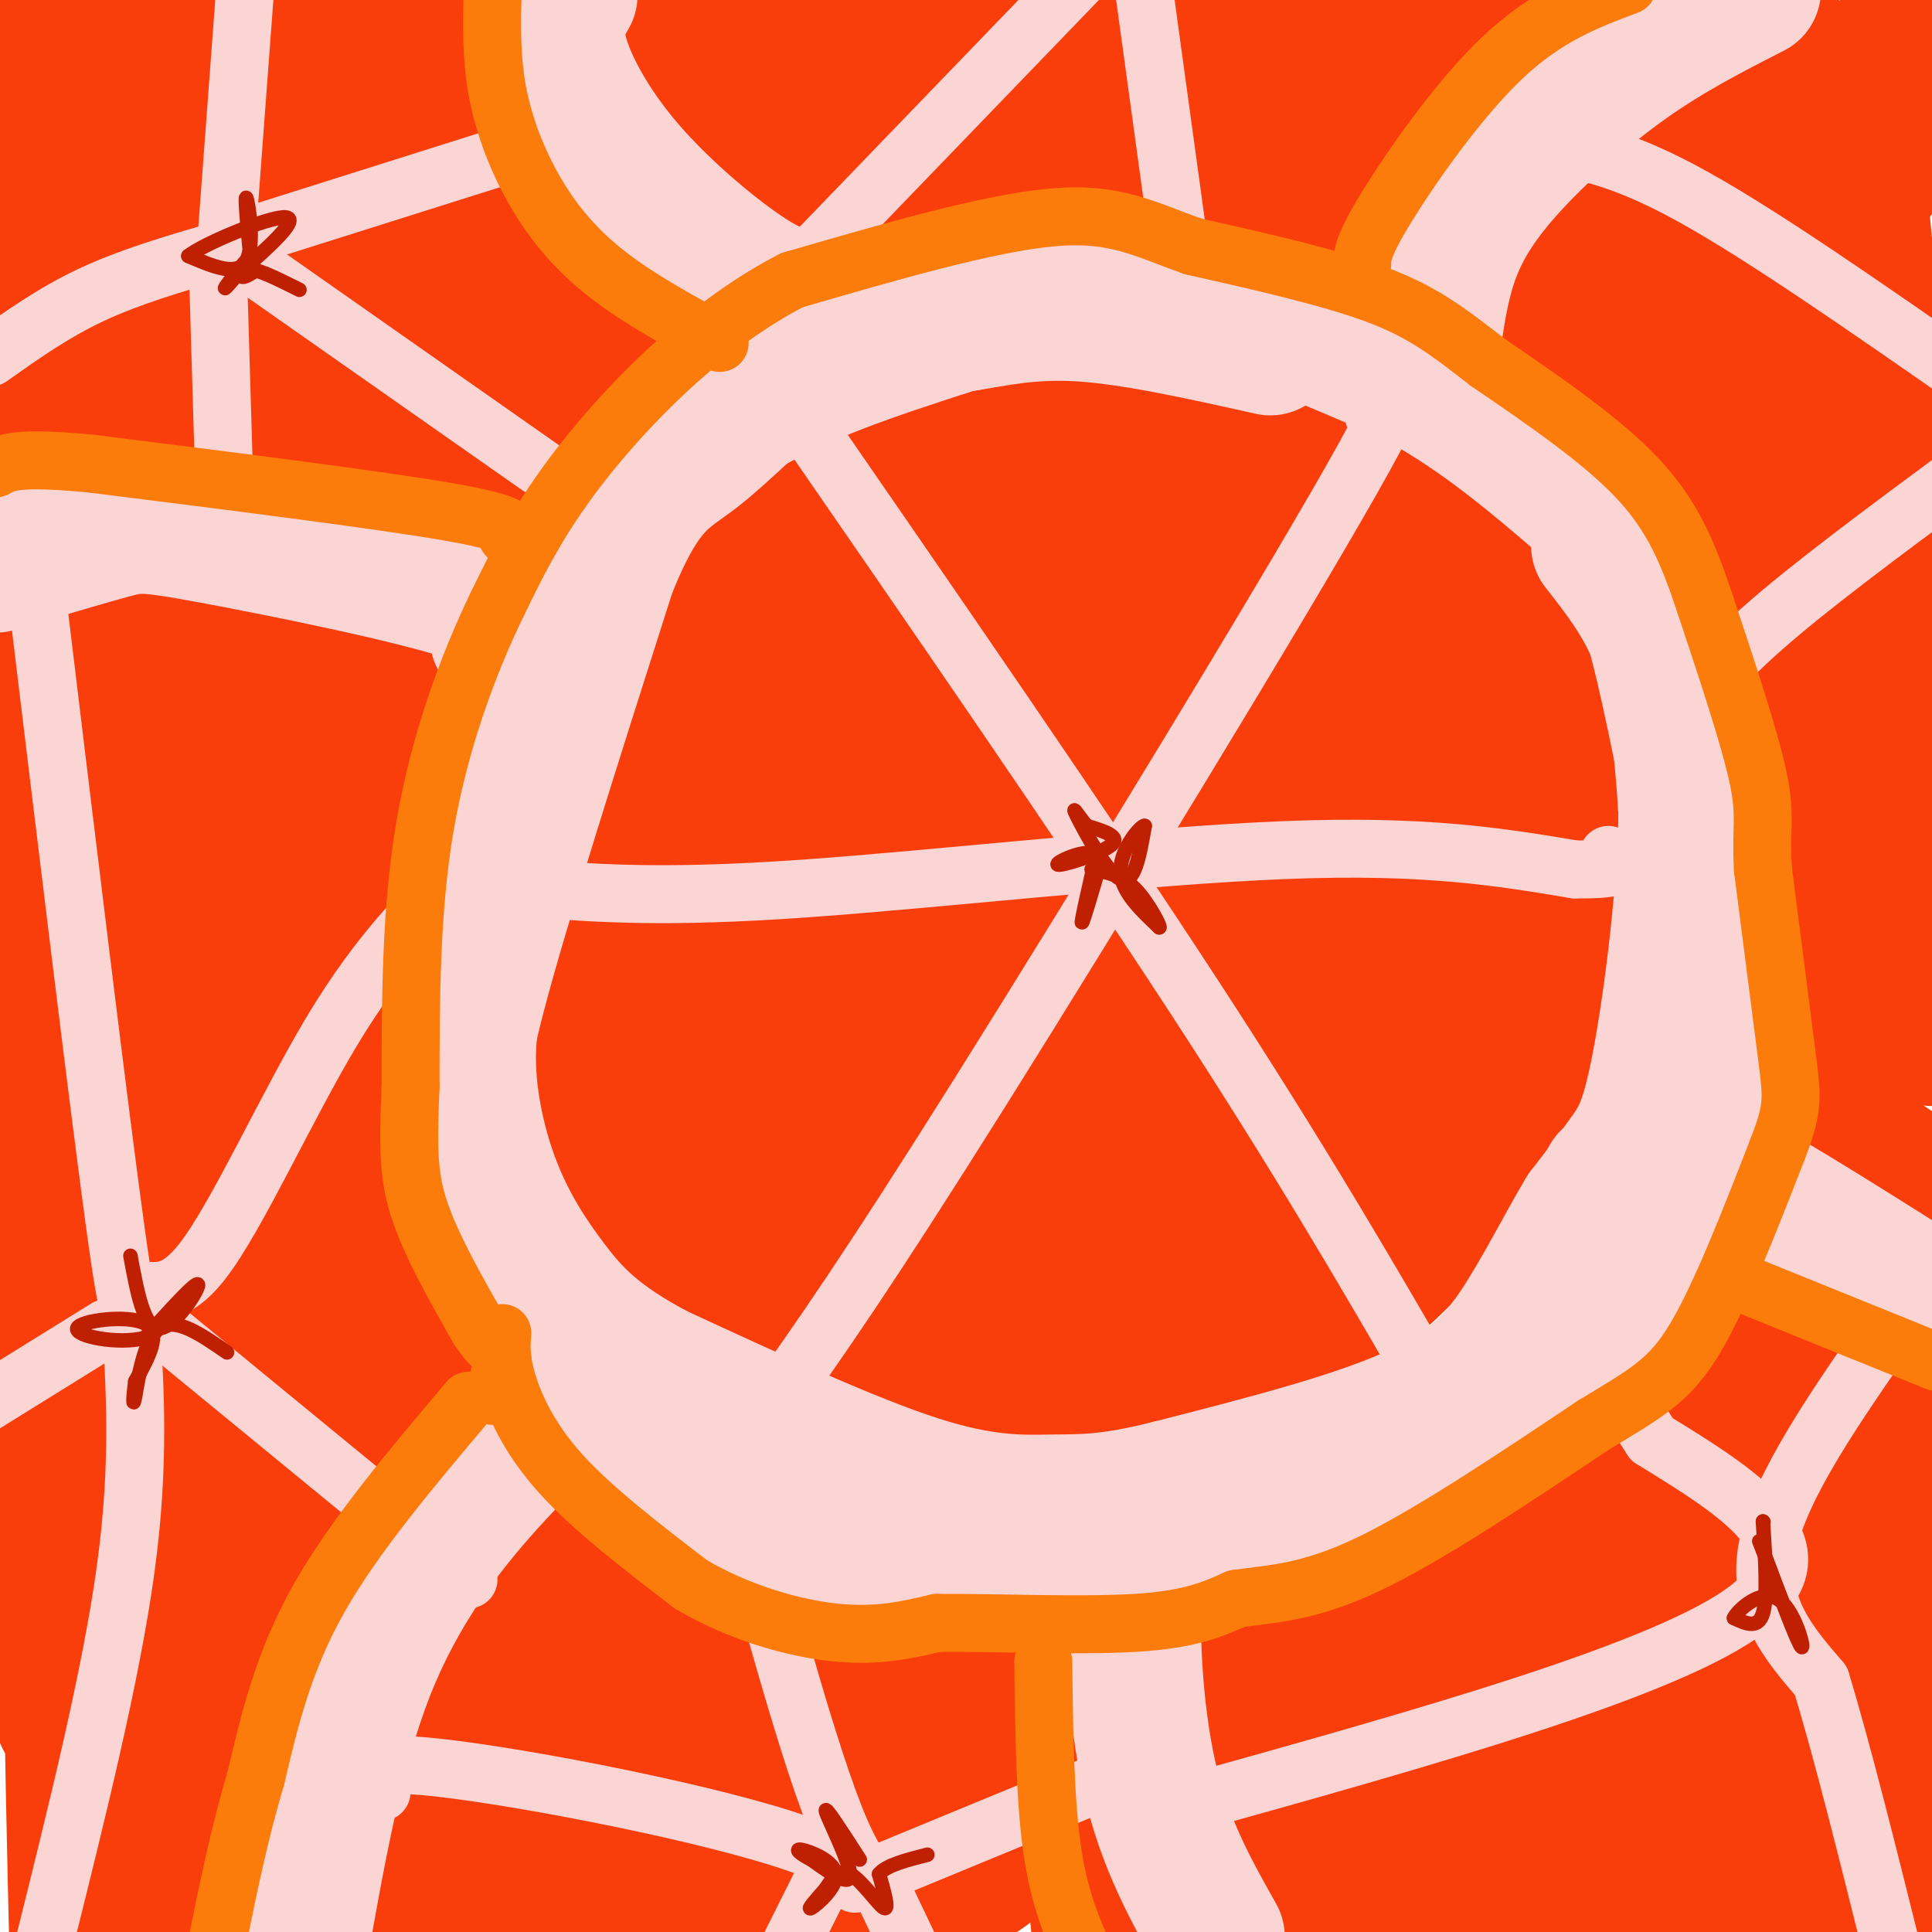 <svg viewBox='0 0 400 400' version='1.1' xmlns='http://www.w3.org/2000/svg' xmlns:xlink='http://www.w3.org/1999/xlink'><g fill='none' stroke='#F93D0B' stroke-width='20' stroke-linecap='round' stroke-linejoin='round'><path d='M232,72c0.000,0.000 -9.000,3.000 -9,3'/></g>
<g fill='none' stroke='#F93D0B' stroke-width='28' stroke-linecap='round' stroke-linejoin='round'><path d='M225,82c-5.644,0.678 -11.288,1.356 -18,4c-6.712,2.644 -14.494,7.255 -27,18c-12.506,10.745 -29.738,27.625 -39,38c-9.262,10.375 -10.554,14.247 -14,22c-3.446,7.753 -9.047,19.387 -12,27c-2.953,7.613 -3.256,11.203 -1,21c2.256,9.797 7.073,25.799 11,35c3.927,9.201 6.963,11.600 10,14'/><path d='M135,261c3.850,5.401 8.474,11.904 20,18c11.526,6.096 29.954,11.786 44,14c14.046,2.214 23.709,0.951 32,0c8.291,-0.951 15.210,-1.591 24,-6c8.790,-4.409 19.452,-12.588 27,-19c7.548,-6.412 11.982,-11.059 19,-20c7.018,-8.941 16.620,-22.176 22,-33c5.380,-10.824 6.537,-19.235 7,-27c0.463,-7.765 0.231,-14.882 0,-22'/><path d='M330,166c-2.105,-10.047 -7.367,-24.165 -14,-35c-6.633,-10.835 -14.638,-18.388 -22,-24c-7.362,-5.612 -14.080,-9.282 -24,-13c-9.920,-3.718 -23.042,-7.483 -31,-9c-7.958,-1.517 -10.751,-0.787 -16,0c-5.249,0.787 -12.952,1.630 -22,5c-9.048,3.370 -19.440,9.266 -26,14c-6.560,4.734 -9.287,8.306 -14,14c-4.713,5.694 -11.411,13.510 -18,32c-6.589,18.490 -13.068,47.655 -16,61c-2.932,13.345 -2.316,10.869 0,18c2.316,7.131 6.332,23.870 9,32c2.668,8.130 3.988,7.650 10,12c6.012,4.350 16.718,13.528 26,18c9.282,4.472 17.141,4.236 25,4'/><path d='M197,295c6.965,0.815 11.879,0.851 19,0c7.121,-0.851 16.449,-2.590 26,-6c9.551,-3.410 19.324,-8.489 28,-17c8.676,-8.511 16.254,-20.452 22,-31c5.746,-10.548 9.660,-19.703 12,-26c2.340,-6.297 3.106,-9.736 4,-19c0.894,-9.264 1.917,-24.354 0,-39c-1.917,-14.646 -6.772,-28.849 -11,-38c-4.228,-9.151 -7.828,-13.251 -12,-17c-4.172,-3.749 -8.914,-7.147 -12,-10c-3.086,-2.853 -4.514,-5.159 -16,-5c-11.486,0.159 -33.028,2.784 -44,5c-10.972,2.216 -11.372,4.023 -17,10c-5.628,5.977 -16.484,16.122 -23,22c-6.516,5.878 -8.691,7.487 -12,18c-3.309,10.513 -7.752,29.931 -9,42c-1.248,12.069 0.699,16.789 2,22c1.301,5.211 1.956,10.911 7,20c5.044,9.089 14.479,21.565 21,28c6.521,6.435 10.129,6.828 15,7c4.871,0.172 11.004,0.123 16,1c4.996,0.877 8.856,2.679 17,-4c8.144,-6.679 20.572,-21.840 33,-37'/><path d='M263,221c6.968,-7.317 7.889,-7.108 8,-20c0.111,-12.892 -0.589,-38.884 -5,-52c-4.411,-13.116 -12.532,-13.355 -18,-15c-5.468,-1.645 -8.283,-4.695 -16,-3c-7.717,1.695 -20.336,8.136 -26,11c-5.664,2.864 -4.373,2.150 -7,8c-2.627,5.850 -9.172,18.266 -12,30c-2.828,11.734 -1.937,22.788 1,32c2.937,9.212 7.922,16.581 11,20c3.078,3.419 4.250,2.887 7,4c2.750,1.113 7.077,3.870 12,4c4.923,0.130 10.440,-2.367 14,-3c3.560,-0.633 5.163,0.599 13,-9c7.837,-9.599 21.909,-30.029 23,-45c1.091,-14.971 -10.800,-24.483 -18,-27c-7.200,-2.517 -9.708,1.963 -13,5c-3.292,3.037 -7.369,4.633 -12,10c-4.631,5.367 -9.815,14.506 -12,20c-2.185,5.494 -1.371,7.342 0,10c1.371,2.658 3.298,6.127 7,7c3.702,0.873 9.178,-0.848 13,-2c3.822,-1.152 5.991,-1.733 9,-9c3.009,-7.267 6.860,-21.219 7,-26c0.140,-4.781 -3.430,-0.390 -7,4'/><path d='M242,175c-4.904,6.045 -13.665,19.156 -18,29c-4.335,9.844 -4.244,16.419 0,11c4.244,-5.419 12.641,-22.834 16,-26c3.359,-3.166 1.679,7.917 0,19'/><path d='M129,307c-8.339,7.869 -16.679,15.738 -22,24c-5.321,8.262 -7.625,16.917 -9,26c-1.375,9.083 -1.821,18.595 0,26c1.821,7.405 5.911,12.702 10,18'/><path d='M126,320c6.133,4.800 12.267,9.600 28,11c15.733,1.400 41.067,-0.600 55,11c13.933,11.600 16.467,36.800 19,62'/><path d='M252,349c8.376,-1.735 16.753,-3.470 28,-9c11.247,-5.530 25.365,-14.853 35,-21c9.635,-6.147 14.786,-9.116 22,-19c7.214,-9.884 16.490,-26.681 25,-31c8.510,-4.319 16.255,3.841 24,12'/><path d='M386,281c6.500,3.167 10.750,5.083 15,7'/><path d='M254,344c2.951,0.432 5.901,0.864 8,5c2.099,4.136 3.346,11.974 6,18c2.654,6.026 6.715,10.238 17,14c10.285,3.762 26.796,7.075 38,7c11.204,-0.075 17.102,-3.537 23,-7'/><path d='M209,108c-25.167,35.107 -50.333,70.214 -60,90c-9.667,19.786 -3.833,24.251 -1,30c2.833,5.749 2.666,12.781 6,22c3.334,9.219 10.170,20.624 17,28c6.830,7.376 13.654,10.721 23,13c9.346,2.279 21.213,3.491 28,4c6.787,0.509 8.495,0.315 15,-2c6.505,-2.315 17.806,-6.751 28,-16c10.194,-9.249 19.280,-23.312 25,-36c5.720,-12.688 8.076,-24.001 9,-33c0.924,-8.999 0.418,-15.683 -1,-24c-1.418,-8.317 -3.747,-18.266 -9,-32c-5.253,-13.734 -13.430,-31.252 -23,-41c-9.570,-9.748 -20.534,-11.726 -31,-13c-10.466,-1.274 -20.433,-1.843 -32,5c-11.567,6.843 -24.733,21.098 -32,32c-7.267,10.902 -8.633,18.451 -10,26'/><path d='M161,161c-3.395,7.205 -6.884,12.217 -7,27c-0.116,14.783 3.140,39.336 6,51c2.860,11.664 5.324,10.438 8,12c2.676,1.562 5.564,5.910 12,8c6.436,2.090 16.419,1.922 22,2c5.581,0.078 6.761,0.404 16,-6c9.239,-6.404 26.536,-19.537 38,-33c11.464,-13.463 17.095,-27.256 21,-42c3.905,-14.744 6.084,-30.438 5,-41c-1.084,-10.562 -5.430,-15.990 -9,-20c-3.570,-4.010 -6.365,-6.600 -12,-9c-5.635,-2.400 -14.112,-4.611 -23,-4c-8.888,0.611 -18.188,4.043 -25,7c-6.812,2.957 -11.138,5.440 -17,13c-5.862,7.560 -13.262,20.197 -18,28c-4.738,7.803 -6.814,10.772 -8,23c-1.186,12.228 -1.480,33.715 -1,45c0.480,11.285 1.736,12.368 6,17c4.264,4.632 11.536,12.813 17,17c5.464,4.187 9.119,4.379 14,4c4.881,-0.379 10.989,-1.328 16,-3c5.011,-1.672 8.926,-4.065 15,-10c6.074,-5.935 14.307,-15.410 19,-23c4.693,-7.590 5.847,-13.295 7,-19'/><path d='M263,205c1.826,-10.350 2.893,-26.726 1,-37c-1.893,-10.274 -6.744,-14.447 -12,-17c-5.256,-2.553 -10.917,-3.485 -18,-2c-7.083,1.485 -15.586,5.387 -23,17c-7.414,11.613 -13.737,30.935 -16,42c-2.263,11.065 -0.467,13.872 1,18c1.467,4.128 2.603,9.576 5,13c2.397,3.424 6.055,4.823 9,6c2.945,1.177 5.176,2.133 10,0c4.824,-2.133 12.242,-7.353 17,-13c4.758,-5.647 6.856,-11.720 9,-17c2.144,-5.280 4.333,-9.767 6,-17c1.667,-7.233 2.813,-17.213 0,-24c-2.813,-6.787 -9.583,-10.383 -15,-11c-5.417,-0.617 -9.480,1.743 -14,5c-4.520,3.257 -9.496,7.410 -14,12c-4.504,4.590 -8.535,9.615 -12,18c-3.465,8.385 -6.365,20.128 -7,29c-0.635,8.872 0.996,14.871 6,20c5.004,5.129 13.382,9.388 24,6c10.618,-3.388 23.475,-14.424 31,-21c7.525,-6.576 9.718,-8.694 15,-19c5.282,-10.306 13.652,-28.802 16,-42c2.348,-13.198 -1.326,-21.099 -5,-29'/><path d='M277,142c-4.730,-8.202 -14.054,-14.208 -27,-18c-12.946,-3.792 -29.515,-5.370 -40,-5c-10.485,0.370 -14.887,2.690 -20,5c-5.113,2.310 -10.935,4.611 -17,11c-6.065,6.389 -12.371,16.866 -16,25c-3.629,8.134 -4.582,13.924 -5,20c-0.418,6.076 -0.303,12.439 1,21c1.303,8.561 3.793,19.320 9,32c5.207,12.680 13.133,27.281 24,37c10.867,9.719 24.677,14.555 33,16c8.323,1.445 11.160,-0.500 17,-3c5.840,-2.500 14.681,-5.555 24,-16c9.319,-10.445 19.114,-28.280 24,-43c4.886,-14.720 4.862,-26.327 5,-34c0.138,-7.673 0.438,-11.414 -2,-21c-2.438,-9.586 -7.616,-25.018 -15,-38c-7.384,-12.982 -16.975,-23.512 -23,-30c-6.025,-6.488 -8.483,-8.932 -13,-11c-4.517,-2.068 -11.094,-3.758 -16,-5c-4.906,-1.242 -8.140,-2.034 -16,1c-7.860,3.034 -20.347,9.894 -29,16c-8.653,6.106 -13.472,11.459 -18,18c-4.528,6.541 -8.764,14.271 -13,22'/><path d='M144,142c-3.456,5.533 -5.598,8.366 -7,14c-1.402,5.634 -2.066,14.069 -2,24c0.066,9.931 0.863,21.359 4,32c3.137,10.641 8.615,20.495 15,26c6.385,5.505 13.679,6.662 21,6c7.321,-0.662 14.670,-3.141 23,-11c8.330,-7.859 17.640,-21.097 25,-35c7.360,-13.903 12.769,-28.472 15,-42c2.231,-13.528 1.283,-26.014 0,-34c-1.283,-7.986 -2.900,-11.473 -5,-15c-2.100,-3.527 -4.682,-7.095 -9,-11c-4.318,-3.905 -10.372,-8.146 -18,-11c-7.628,-2.854 -16.828,-4.320 -28,-2c-11.172,2.320 -24.314,8.426 -34,18c-9.686,9.574 -15.915,22.616 -19,37c-3.085,14.384 -3.024,30.110 -2,42c1.024,11.890 3.012,19.945 5,28'/><path d='M128,208c1.667,7.500 3.333,12.250 5,17'/><path d='M9,128c4.931,2.746 9.862,5.492 21,7c11.138,1.508 28.482,1.777 38,3c9.518,1.223 11.211,3.400 14,8c2.789,4.600 6.674,11.623 5,20c-1.674,8.377 -8.907,18.108 -11,30c-2.093,11.892 0.953,25.946 4,40'/><path d='M80,236c4.166,14.957 12.581,32.349 19,36c6.419,3.651 10.844,-6.440 0,7c-10.844,13.440 -36.955,50.411 -50,73c-13.045,22.589 -13.022,30.794 -13,39'/><path d='M36,391c-4.153,16.647 -8.036,38.764 0,3c8.036,-35.764 27.990,-129.408 35,-167c7.010,-37.592 1.074,-19.131 -2,-13c-3.074,6.131 -3.288,-0.068 -5,-4c-1.712,-3.932 -4.922,-5.597 -7,29c-2.078,34.597 -3.022,105.456 -5,100c-1.978,-5.456 -4.989,-87.228 -8,-169'/><path d='M44,170c-2.182,-30.400 -3.636,-21.901 -6,-18c-2.364,3.901 -5.636,3.204 -10,22c-4.364,18.796 -9.818,57.085 -12,99c-2.182,41.915 -1.091,87.458 0,133'/><path d='M125,342c-1.128,29.254 -2.255,58.507 0,56c2.255,-2.507 7.893,-36.775 10,-53c2.107,-16.225 0.683,-14.407 -2,-7c-2.683,7.407 -6.624,20.402 -8,32c-1.376,11.598 -0.188,21.799 1,32'/><path d='M123,338c0.000,0.000 0.100,0.100 0.1,0.1'/><path d='M123,318c-1.182,-1.311 -2.364,-2.622 -5,-1c-2.636,1.622 -6.727,6.177 -12,14c-5.273,7.823 -11.727,18.914 -16,28c-4.273,9.086 -6.364,16.167 -7,23c-0.636,6.833 0.182,13.416 1,20'/><path d='M294,338c-8.177,10.431 -16.354,20.862 -8,17c8.354,-3.862 33.239,-22.019 53,-39c19.761,-16.981 34.399,-32.788 37,-38c2.601,-5.212 -6.834,0.171 -15,6c-8.166,5.829 -15.061,12.104 -26,23c-10.939,10.896 -25.921,26.413 -37,40c-11.079,13.587 -18.253,25.245 -21,31c-2.747,5.755 -1.065,5.605 22,-16c23.065,-21.605 67.512,-64.667 74,-69c6.488,-4.333 -24.984,30.064 -43,54c-18.016,23.936 -22.576,37.410 -18,37c4.576,-0.410 18.288,-14.705 32,-29'/><path d='M344,355c18.070,-21.380 47.246,-60.329 44,-55c-3.246,5.329 -38.912,54.935 -54,77c-15.088,22.065 -9.596,16.590 5,0c14.596,-16.590 38.298,-44.295 62,-72'/><path d='M370,9c-8.274,2.946 -16.548,5.893 -25,15c-8.452,9.107 -17.083,24.375 -22,33c-4.917,8.625 -6.119,10.607 -4,14c2.119,3.393 7.560,8.196 13,13'/><path d='M332,84c5.915,5.418 14.204,12.463 22,23c7.796,10.537 15.099,24.568 19,36c3.901,11.432 4.400,20.266 3,33c-1.400,12.734 -4.700,29.367 -8,46'/><path d='M368,222c-2.133,7.644 -3.467,3.756 2,6c5.467,2.244 17.733,10.622 30,19'/><path d='M302,13c-5.450,3.670 -10.900,7.340 -14,14c-3.100,6.660 -3.852,16.311 -5,19c-1.148,2.689 -2.694,-1.584 -8,-5c-5.306,-3.416 -14.373,-5.976 -30,-6c-15.627,-0.024 -37.813,2.488 -60,5'/><path d='M185,40c-11.644,1.711 -10.756,3.489 -17,-3c-6.244,-6.489 -19.622,-21.244 -33,-36'/><path d='M97,3c1.911,11.489 3.822,22.978 9,31c5.178,8.022 13.622,12.578 13,23c-0.622,10.422 -10.311,26.711 -20,43'/><path d='M99,100c-12.222,4.511 -32.778,-5.711 -51,-8c-18.222,-2.289 -34.111,3.356 -50,9'/><path d='M57,137c7.829,58.492 15.659,116.984 19,140c3.341,23.016 2.195,10.555 2,5c-0.195,-5.555 0.562,-4.204 2,-3c1.438,1.204 3.557,2.262 -1,-28c-4.557,-30.262 -15.788,-91.843 -19,-113c-3.212,-21.157 1.597,-1.888 -1,21c-2.597,22.888 -12.599,49.397 -18,77c-5.401,27.603 -6.200,56.302 -7,85'/><path d='M34,321c-0.431,28.996 1.992,58.985 1,26c-0.992,-32.985 -5.398,-128.943 -8,-170c-2.602,-41.057 -3.399,-27.211 -6,-25c-2.601,2.211 -7.007,-7.211 -10,-8c-2.993,-0.789 -4.575,7.057 -6,10c-1.425,2.943 -2.693,0.984 -1,25c1.693,24.016 6.346,74.008 11,124'/><path d='M15,303c0.869,-16.967 -2.457,-121.386 -3,-149c-0.543,-27.614 1.698,21.575 1,56c-0.698,34.425 -4.333,54.086 -5,76c-0.667,21.914 1.636,46.081 3,58c1.364,11.919 1.791,11.592 3,13c1.209,1.408 3.200,4.553 5,5c1.800,0.447 3.408,-1.803 6,-6c2.592,-4.197 6.169,-10.342 12,-30c5.831,-19.658 13.915,-52.829 22,-86'/><path d='M59,240c4.369,-20.080 4.290,-27.281 3,-39c-1.290,-11.719 -3.792,-27.956 -5,-35c-1.208,-7.044 -1.121,-4.896 2,-3c3.121,1.896 9.275,3.538 13,5c3.725,1.462 5.019,2.742 4,-2c-1.019,-4.742 -4.351,-15.508 -7,-13c-2.649,2.508 -4.614,18.288 -5,34c-0.386,15.712 0.807,31.356 2,47'/><path d='M66,234c1.111,13.667 2.889,24.333 7,34c4.111,9.667 10.556,18.333 17,27'/><path d='M158,340c-9.194,22.002 -18.389,44.005 -16,47c2.389,2.995 16.361,-13.017 23,-21c6.639,-7.983 5.944,-7.937 6,-11c0.056,-3.063 0.863,-9.235 -4,-7c-4.863,2.235 -15.394,12.878 -20,20c-4.606,7.122 -3.285,10.725 0,13c3.285,2.275 8.535,3.224 12,4c3.465,0.776 5.145,1.381 11,-2c5.855,-3.381 15.883,-10.747 22,-17c6.117,-6.253 8.322,-11.392 9,-15c0.678,-3.608 -0.169,-5.683 -1,-7c-0.831,-1.317 -1.644,-1.874 -5,-2c-3.356,-0.126 -9.255,0.181 -17,5c-7.745,4.819 -17.338,14.150 -23,19c-5.662,4.850 -7.394,5.217 -7,10c0.394,4.783 2.914,13.980 8,17c5.086,3.020 12.739,-0.137 22,-7c9.261,-6.863 20.131,-17.431 31,-28'/><path d='M209,358c4.579,-5.611 0.526,-5.640 -3,-6c-3.526,-0.360 -6.526,-1.053 -13,4c-6.474,5.053 -16.422,15.851 -20,22c-3.578,6.149 -0.788,7.650 1,9c1.788,1.350 2.572,2.548 5,3c2.428,0.452 6.500,0.159 13,-2c6.500,-2.159 15.428,-6.182 21,-11c5.572,-4.818 7.787,-10.430 8,-13c0.213,-2.570 -1.577,-2.097 -4,-2c-2.423,0.097 -5.481,-0.183 -11,5c-5.519,5.183 -13.501,15.829 -16,21c-2.499,5.171 0.483,4.867 4,4c3.517,-0.867 7.570,-2.296 12,-6c4.430,-3.704 9.239,-9.684 7,-13c-2.239,-3.316 -11.526,-3.970 -20,-3c-8.474,0.970 -16.135,3.563 -22,8c-5.865,4.437 -9.932,10.719 -14,17'/><path d='M157,395c-2.000,3.667 0.000,4.333 2,5'/><path d='M259,355c-3.599,6.163 -7.198,12.327 -5,19c2.198,6.673 10.192,13.856 15,18c4.808,4.144 6.428,5.249 12,6c5.572,0.751 15.096,1.146 27,-1c11.904,-2.146 26.190,-6.835 36,-11c9.810,-4.165 15.145,-7.807 21,-13c5.855,-5.193 12.230,-11.937 17,-24c4.770,-12.063 7.934,-29.447 8,-35c0.066,-5.553 -2.967,0.723 -6,7'/><path d='M384,321c-3.333,14.333 -8.667,46.667 -14,79'/><path d='M379,214c3.563,-6.757 7.126,-13.515 9,-17c1.874,-3.485 2.060,-3.699 1,-16c-1.060,-12.301 -3.367,-36.689 -8,-57c-4.633,-20.311 -11.594,-36.545 -23,-46c-11.406,-9.455 -27.259,-12.130 -26,-19c1.259,-6.870 19.629,-17.935 38,-29'/><path d='M370,30c15.250,-14.179 34.375,-35.125 28,-22c-6.375,13.125 -38.250,60.321 -42,68c-3.750,7.679 20.625,-24.161 45,-56'/><path d='M384,29c0.000,0.000 16.000,168.000 16,168'/><path d='M258,27c5.628,-6.706 11.256,-13.412 19,-18c7.744,-4.588 17.603,-7.058 20,-7c2.397,0.058 -2.667,2.644 -7,5c-4.333,2.356 -7.936,4.480 -31,5c-23.064,0.520 -65.590,-0.566 -74,-2c-8.410,-1.434 17.295,-3.217 43,-5'/><path d='M228,5c15.185,-1.621 31.646,-3.172 12,-1c-19.646,2.172 -75.400,8.067 -90,10c-14.600,1.933 11.954,-0.095 21,-2c9.046,-1.905 0.585,-3.687 -3,-3c-3.585,0.687 -2.292,3.844 -1,7'/><path d='M167,16c0.955,3.048 3.844,7.167 10,10c6.156,2.833 15.581,4.378 36,3c20.419,-1.378 51.834,-5.679 69,-10c17.166,-4.321 20.083,-8.660 23,-13'/><path d='M288,41c0.000,0.000 34.000,-37.000 34,-37'/><path d='M93,60c6.894,-8.312 13.789,-16.625 12,-15c-1.789,1.625 -12.261,13.187 -17,23c-4.739,9.813 -3.746,17.877 -3,22c0.746,4.123 1.246,4.304 8,-4c6.754,-8.304 19.762,-25.093 22,-28c2.238,-2.907 -6.292,8.069 -11,17c-4.708,8.931 -5.592,15.817 -5,19c0.592,3.183 2.659,2.665 5,2c2.341,-0.665 4.954,-1.476 9,-5c4.046,-3.524 9.523,-9.762 15,-16'/><path d='M128,75c5.190,-4.679 10.667,-8.375 7,-17c-3.667,-8.625 -16.476,-22.179 -28,-32c-11.524,-9.821 -21.762,-15.911 -32,-22'/><path d='M75,4c-6.500,-4.500 -6.750,-4.750 -7,-5'/><path d='M2,11c2.588,25.704 5.176,51.408 7,53c1.824,1.592 2.885,-20.927 3,-35c0.115,-14.073 -0.717,-19.700 -3,-22c-2.283,-2.300 -6.016,-1.274 -7,14c-0.984,15.274 0.783,44.797 1,60c0.217,15.203 -1.115,16.087 3,0c4.115,-16.087 13.677,-49.145 17,-62c3.323,-12.855 0.406,-5.508 -1,-3c-1.406,2.508 -1.302,0.175 -3,4c-1.698,3.825 -5.200,13.807 -6,23c-0.800,9.193 1.100,17.596 3,26'/><path d='M16,69c1.550,4.370 3.926,2.294 6,1c2.074,-1.294 3.848,-1.805 8,-9c4.152,-7.195 10.684,-21.073 14,-32c3.316,-10.927 3.417,-18.901 2,-22c-1.417,-3.099 -4.352,-1.321 -8,3c-3.648,4.321 -8.008,11.186 -11,16c-2.992,4.814 -4.617,7.576 -6,15c-1.383,7.424 -2.524,19.511 -2,27c0.524,7.489 2.713,10.381 7,11c4.287,0.619 10.673,-1.036 18,-8c7.327,-6.964 15.594,-19.236 20,-28c4.406,-8.764 4.950,-14.020 5,-17c0.050,-2.980 -0.394,-3.685 -5,-1c-4.606,2.685 -13.375,8.761 -19,18c-5.625,9.239 -8.106,21.641 -7,29c1.106,7.359 5.798,9.673 9,11c3.202,1.327 4.915,1.665 8,0c3.085,-1.665 7.543,-5.332 12,-9'/><path d='M67,74c5.085,-5.279 11.798,-13.976 15,-20c3.202,-6.024 2.894,-9.375 3,-11c0.106,-1.625 0.627,-1.522 0,-4c-0.627,-2.478 -2.401,-7.535 -8,-4c-5.599,3.535 -15.024,15.661 -20,24c-4.976,8.339 -5.502,12.890 -5,16c0.502,3.110 2.034,4.780 5,3c2.966,-1.780 7.367,-7.010 11,-12c3.633,-4.990 6.500,-9.740 8,-17c1.500,-7.260 1.635,-17.032 0,-22c-1.635,-4.968 -5.038,-5.134 -15,-3c-9.962,2.134 -26.481,6.567 -43,11'/></g>
<g fill='none' stroke='#FBD4D4' stroke-width='28' stroke-linecap='round' stroke-linejoin='round'><path d='M97,230c-1.750,-13.917 -3.500,-27.833 0,-46c3.500,-18.167 12.250,-40.583 21,-63'/><path d='M118,121c4.464,-12.095 5.125,-10.833 10,-15c4.875,-4.167 13.964,-13.762 26,-21c12.036,-7.238 27.018,-12.119 42,-17'/><path d='M196,68c11.929,-4.012 20.750,-5.542 28,-7c7.250,-1.458 12.929,-2.845 24,0c11.071,2.845 27.536,9.923 44,17'/><path d='M292,78c12.988,6.893 23.458,15.625 31,22c7.542,6.375 12.155,10.393 16,20c3.845,9.607 6.923,24.804 10,40'/><path d='M349,160c0.726,18.202 -2.458,43.708 -5,58c-2.542,14.292 -4.440,17.369 -7,21c-2.560,3.631 -5.780,7.815 -9,12'/><path d='M328,251c-3.417,5.607 -7.458,13.625 -12,21c-4.542,7.375 -9.583,14.107 -22,20c-12.417,5.893 -32.208,10.946 -52,16'/><path d='M242,308c-12.452,3.119 -17.583,2.917 -24,3c-6.417,0.083 -14.119,0.452 -28,-4c-13.881,-4.452 -33.940,-13.726 -54,-23'/><path d='M136,284c-12.708,-6.726 -17.478,-12.040 -22,-18c-4.522,-5.960 -8.794,-12.566 -12,-21c-3.206,-8.434 -5.344,-18.695 -5,-28c0.344,-9.305 3.172,-17.652 6,-26'/><path d='M103,191c1.000,-6.000 0.500,-8.000 0,-10'/><path d='M103,132c2.976,-2.518 5.952,-5.036 -6,-9c-11.952,-3.964 -38.833,-9.375 -53,-12c-14.167,-2.625 -15.619,-2.464 -21,-1c-5.381,1.464 -14.690,4.232 -24,7'/><path d='M167,61c-2.673,0.155 -5.345,0.310 -12,-4c-6.655,-4.310 -17.292,-13.083 -25,-22c-7.708,-8.917 -12.488,-17.976 -14,-24c-1.512,-6.024 0.244,-9.012 2,-12'/><path d='M297,69c0.893,-5.685 1.786,-11.369 4,-17c2.214,-5.631 5.750,-11.208 12,-18c6.250,-6.792 15.214,-14.798 24,-21c8.786,-6.202 17.393,-10.601 26,-15'/><path d='M333,244c4.289,-0.822 8.578,-1.644 11,-3c2.422,-1.356 2.978,-3.244 13,2c10.022,5.244 29.511,17.622 49,30'/><path d='M241,314c-2.556,1.667 -5.111,3.333 -6,13c-0.889,9.667 -0.111,27.333 3,41c3.111,13.667 8.556,23.333 14,33'/><path d='M127,282c-8.511,7.533 -17.022,15.067 -26,25c-8.978,9.933 -18.422,22.267 -25,39c-6.578,16.733 -10.289,37.867 -14,59'/><path d='M119,291c7.762,6.387 15.524,12.774 26,18c10.476,5.226 23.667,9.292 37,12c13.333,2.708 26.810,4.060 38,4c11.190,-0.060 20.095,-1.530 29,-3'/><path d='M249,322c11.107,-2.726 24.375,-8.042 35,-13c10.625,-4.958 18.607,-9.560 27,-16c8.393,-6.440 17.196,-14.720 26,-23'/><path d='M337,270c7.244,-8.067 12.356,-16.733 14,-34c1.644,-17.267 -0.178,-43.133 -2,-69'/><path d='M349,167c-1.111,-17.667 -2.889,-27.333 -6,-35c-3.111,-7.667 -7.556,-13.333 -12,-19'/><path d='M97,229c-1.417,-2.250 -2.833,-4.500 2,-23c4.833,-18.500 15.917,-53.250 27,-88'/><path d='M126,118c7.252,-18.083 11.882,-19.290 18,-24c6.118,-4.710 13.724,-12.922 21,-18c7.276,-5.078 14.222,-7.022 20,-8c5.778,-0.978 10.389,-0.989 15,-1'/><path d='M200,67c5.933,-0.911 13.267,-2.689 24,-2c10.733,0.689 24.867,3.844 39,7'/></g>
<g fill='none' stroke='#F93D0B' stroke-width='28' stroke-linecap='round' stroke-linejoin='round'><path d='M382,325c0.000,0.000 18.000,63.000 18,63'/><path d='M365,347c0.000,0.000 -15.000,54.000 -15,54'/><path d='M390,180c-0.833,6.083 -1.667,12.167 0,18c1.667,5.833 5.833,11.417 10,17'/><path d='M380,342c1.667,12.250 3.333,24.500 6,34c2.667,9.500 6.333,16.250 10,23'/></g>
<g fill='none' stroke='#FBD4D4' stroke-width='12' stroke-linecap='round' stroke-linejoin='round'><path d='M160,291c9.577,-13.506 19.155,-27.012 43,-65c23.845,-37.988 61.958,-100.458 77,-127c15.042,-26.542 7.012,-17.155 5,-14c-2.012,3.155 1.994,0.077 6,-3'/><path d='M291,82c0.833,-0.500 -0.083,-0.250 -1,0'/><path d='M162,81c31.250,45.250 62.500,90.500 85,125c22.500,34.500 36.250,58.250 50,82'/><path d='M297,288c8.333,13.667 4.167,6.833 0,0'/><path d='M111,184c13.444,0.978 26.889,1.956 55,0c28.111,-1.956 70.889,-6.844 100,-8c29.111,-1.156 44.556,1.422 60,4'/><path d='M326,180c11.167,0.167 9.083,-1.417 7,-3'/><path d='M244,374c50.833,-14.167 101.667,-28.333 118,-41c16.333,-12.667 -1.833,-23.833 -20,-35'/><path d='M342,298c-7.333,-11.667 -15.667,-23.333 -24,-35'/><path d='M392,274c-11.750,16.833 -23.500,33.667 -26,46c-2.500,12.333 4.250,20.167 11,28'/><path d='M377,348c4.333,14.167 9.667,35.583 15,57'/><path d='M346,151c4.583,-6.167 9.167,-12.333 19,-21c9.833,-8.667 24.917,-19.833 40,-31'/><path d='M321,30c7.833,1.500 15.667,3.000 30,11c14.333,8.000 35.167,22.500 56,37'/><path d='M79,371c-3.024,-3.512 -6.048,-7.024 12,-5c18.048,2.024 57.167,9.583 75,16c17.833,6.417 14.381,11.690 8,-3c-6.381,-14.690 -15.690,-49.345 -25,-84'/><path d='M149,295c-4.500,-14.667 -3.250,-9.333 -2,-4'/><path d='M173,384c0.000,0.000 -9.000,18.000 -9,18'/><path d='M177,390c0.000,0.000 63.000,-26.000 63,-26'/><path d='M182,390c0.000,0.000 10.000,21.000 10,21'/><path d='M7,118c6.841,56.549 13.681,113.097 17,137c3.319,23.903 3.116,15.159 5,13c1.884,-2.159 5.853,2.265 13,-7c7.147,-9.265 17.470,-32.219 27,-48c9.530,-15.781 18.265,-24.391 27,-33'/><path d='M30,272c0.000,0.000 67.000,55.000 67,55'/><path d='M27,272c1.000,15.583 2.000,31.167 -1,53c-3.000,21.833 -10.000,49.917 -17,78'/><path d='M22,275c0.000,0.000 -29.000,18.000 -29,18'/><path d='M47,48c0.000,0.000 5.000,-67.000 5,-67'/><path d='M48,50c0.000,0.000 76.000,-24.000 76,-24'/><path d='M45,52c-9.083,2.667 -18.167,5.333 -26,9c-7.833,3.667 -14.417,8.333 -21,13'/><path d='M45,52c0.000,0.000 2.000,67.000 2,67'/><path d='M48,52c0.000,0.000 77.000,54.000 77,54'/><path d='M170,51c0.000,0.000 54.000,-56.000 54,-56'/><path d='M244,50c0.000,0.000 -7.000,-51.000 -7,-51'/></g>
<g fill='none' stroke='#FB7B0B' stroke-width='12' stroke-linecap='round' stroke-linejoin='round'><path d='M104,276c-0.200,2.622 -0.400,5.244 1,10c1.400,4.756 4.400,11.644 11,19c6.600,7.356 16.800,15.178 27,23'/><path d='M143,328c9.933,5.889 21.267,9.111 30,10c8.733,0.889 14.867,-0.556 21,-2'/><path d='M194,336c11.444,-0.089 29.556,0.689 41,0c11.444,-0.689 16.222,-2.844 21,-5'/><path d='M256,331c7.178,-1.044 14.622,-1.156 27,-7c12.378,-5.844 29.689,-17.422 47,-29'/><path d='M330,295c11.222,-6.778 15.778,-9.222 21,-18c5.222,-8.778 11.111,-23.889 17,-39'/><path d='M368,238c3.311,-8.556 3.089,-10.444 2,-19c-1.089,-8.556 -3.044,-23.778 -5,-39'/><path d='M365,180c-0.511,-8.689 0.711,-10.911 -1,-19c-1.711,-8.089 -6.356,-22.044 -11,-36'/><path d='M353,125c-3.444,-10.311 -6.556,-18.089 -14,-26c-7.444,-7.911 -19.222,-15.956 -31,-24'/><path d='M308,75c-8.244,-6.400 -13.356,-10.400 -23,-14c-9.644,-3.600 -23.822,-6.800 -38,-10'/><path d='M247,51c-9.956,-3.467 -15.844,-7.133 -29,-6c-13.156,1.133 -33.578,7.067 -54,13'/><path d='M164,58c-16.889,8.644 -32.111,23.756 -42,36c-9.889,12.244 -14.444,21.622 -19,31'/><path d='M103,125c-6.156,12.644 -12.044,28.756 -15,46c-2.956,17.244 -2.978,35.622 -3,54'/><path d='M85,225c-0.556,13.111 -0.444,18.889 2,26c2.444,7.111 7.222,15.556 12,24'/><path d='M99,275c3.067,4.711 4.733,4.489 5,6c0.267,1.511 -0.867,4.756 -2,8'/><path d='M97,290c-11.833,14.000 -23.667,28.000 -31,41c-7.333,13.000 -10.167,25.000 -13,37'/><path d='M53,368c-3.500,11.833 -5.750,22.917 -8,34'/><path d='M105,111c1.167,-1.250 2.333,-2.500 -12,-5c-14.333,-2.500 -44.167,-6.250 -74,-10'/><path d='M19,96c-15.667,-1.500 -17.833,-0.250 -20,1'/><path d='M149,71c-8.256,-4.494 -16.512,-8.988 -23,-14c-6.488,-5.012 -11.208,-10.542 -15,-17c-3.792,-6.458 -6.655,-13.845 -8,-21c-1.345,-7.155 -1.173,-14.077 -1,-21'/><path d='M282,55c0.022,-1.956 0.044,-3.911 5,-12c4.956,-8.089 14.844,-22.311 24,-31c9.156,-8.689 17.578,-11.844 26,-15'/><path d='M216,344c0.167,14.667 0.333,29.333 2,40c1.667,10.667 4.833,17.333 8,24'/><path d='M359,265c0.000,0.000 42.000,17.000 42,17'/></g>
<g fill='none' stroke='#BF2001' stroke-width='3' stroke-linecap='round' stroke-linejoin='round'><path d='M228,178c-1.917,6.583 -3.833,13.167 -4,13c-0.167,-0.167 1.417,-7.083 3,-14'/><path d='M227,177c-2.060,-1.524 -8.708,1.667 -8,2c0.708,0.333 8.774,-2.190 11,-4c2.226,-1.810 -1.387,-2.905 -5,-4'/><path d='M225,171c-1.702,-1.976 -3.458,-4.917 -2,-2c1.458,2.917 6.131,11.690 9,13c2.869,1.310 3.935,-4.845 5,-11'/><path d='M237,171c-0.689,-0.244 -4.911,4.644 -5,9c-0.089,4.356 3.956,8.178 8,12'/><path d='M240,192c0.533,0.267 -2.133,-5.067 -5,-8c-2.867,-2.933 -5.933,-3.467 -9,-4'/><path d='M178,385c-3.689,-5.733 -7.378,-11.467 -7,-10c0.378,1.467 4.822,10.133 5,13c0.178,2.867 -3.911,-0.067 -8,-3'/><path d='M168,385c-2.204,-1.096 -3.715,-2.335 -2,-2c1.715,0.335 6.654,2.244 7,5c0.346,2.756 -3.901,6.359 -5,7c-1.099,0.641 0.951,-1.679 3,-4'/><path d='M171,391c1.167,-1.798 2.583,-4.292 5,-3c2.417,1.292 5.833,6.369 7,7c1.167,0.631 0.083,-3.185 -1,-7'/><path d='M182,388c1.500,-1.833 5.750,-2.917 10,-4'/><path d='M365,315c0.000,0.000 0.100,0.100 0.1,0.1'/><path d='M365,315c0.500,7.833 1.000,15.667 0,19c-1.000,3.333 -3.500,2.167 -6,1'/><path d='M359,335c0.714,-1.583 5.500,-6.042 9,-4c3.500,2.042 5.714,10.583 5,10c-0.714,-0.583 -4.357,-10.292 -8,-20'/><path d='M365,321c-1.333,-3.333 -0.667,-1.667 0,0'/><path d='M27,260c1.400,7.578 2.800,15.156 6,15c3.200,-0.156 8.200,-8.044 8,-9c-0.200,-0.956 -5.600,5.022 -11,11'/><path d='M30,277c-5.726,1.452 -14.542,-0.417 -14,-2c0.542,-1.583 10.440,-2.881 14,-1c3.560,1.881 0.780,6.940 -2,12'/><path d='M28,286c-0.440,3.429 -0.542,6.000 0,3c0.542,-3.000 1.726,-11.571 5,-14c3.274,-2.429 8.637,1.286 14,5'/><path d='M52,55c-0.689,-7.378 -1.378,-14.756 -1,-14c0.378,0.756 1.822,9.644 0,13c-1.822,3.356 -6.911,1.178 -12,-1'/><path d='M39,53c3.022,-2.467 16.578,-8.133 20,-8c3.422,0.133 -3.289,6.067 -10,12'/><path d='M49,57c-2.268,2.663 -2.938,3.322 -2,2c0.938,-1.322 3.483,-4.625 4,-5c0.517,-0.375 -0.995,2.179 -1,3c-0.005,0.821 1.498,-0.089 3,-1'/><path d='M53,56c2.000,0.500 5.500,2.250 9,4'/></g>
</svg>